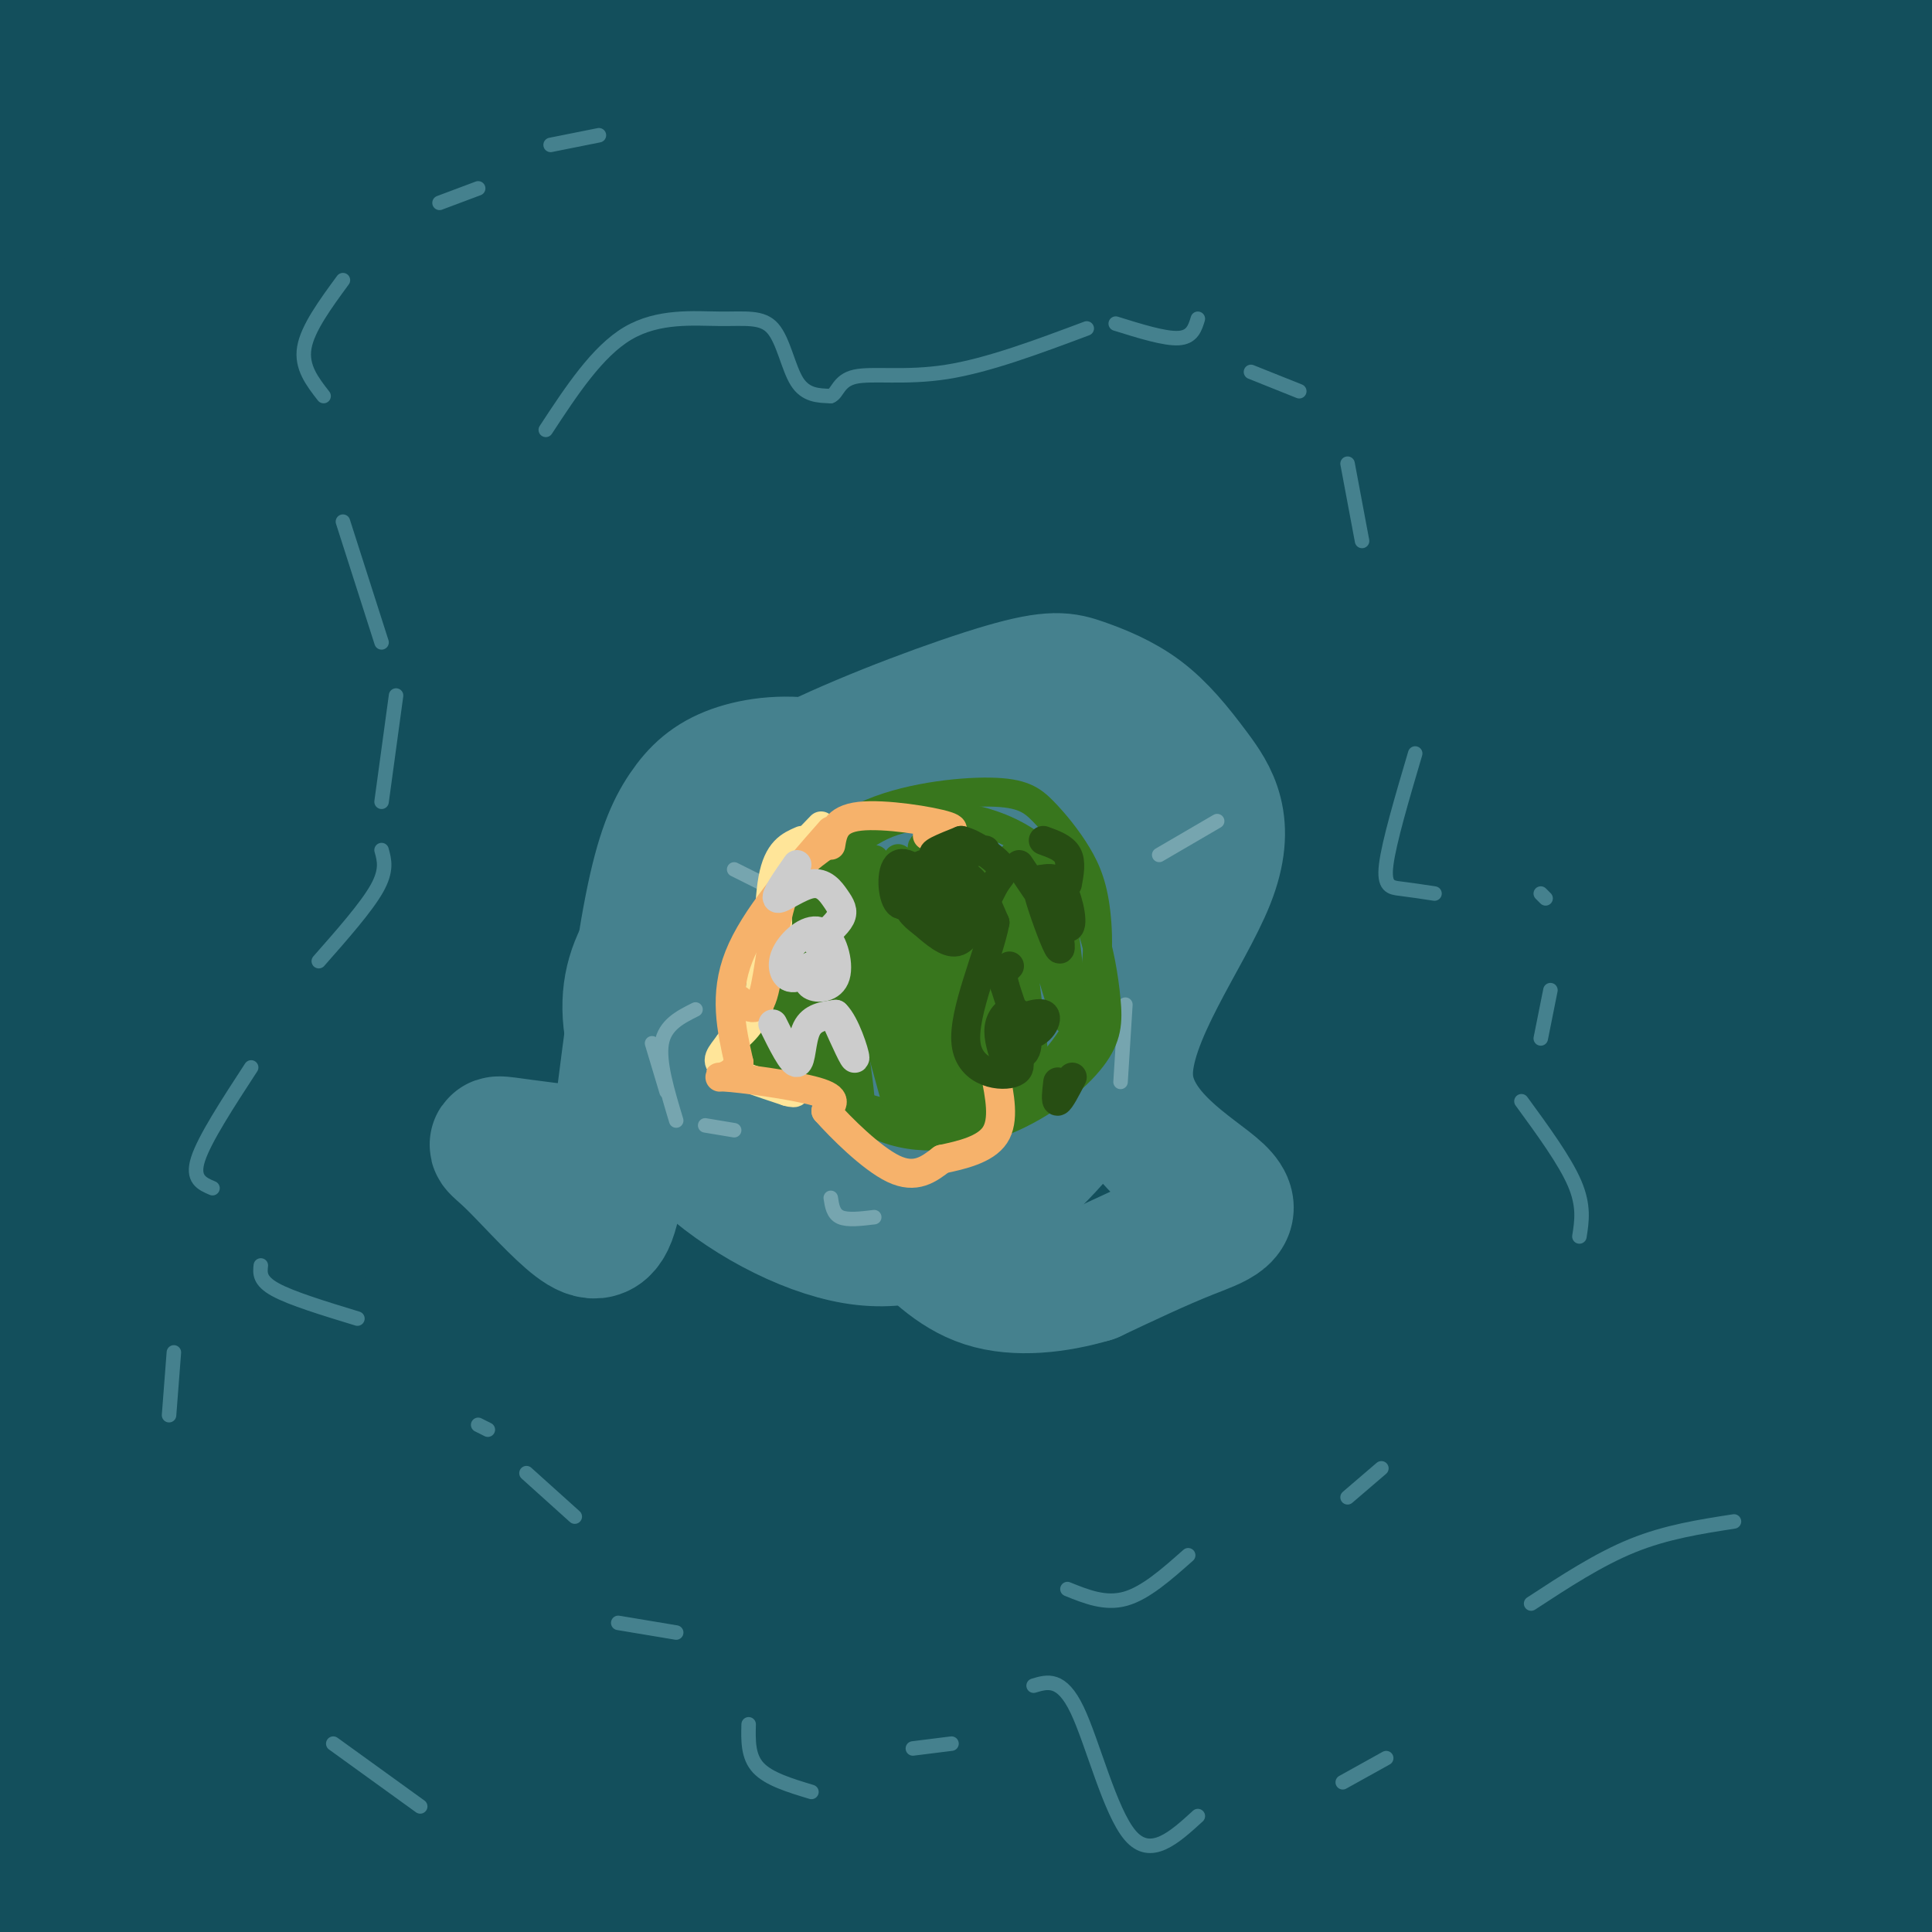 <svg viewBox='0 0 400 400' version='1.1' xmlns='http://www.w3.org/2000/svg' xmlns:xlink='http://www.w3.org/1999/xlink'><g fill='none' stroke='rgb(19,79,92)' stroke-width='28' stroke-linecap='round' stroke-linejoin='round'><path d='M41,173c10.590,-14.560 21.180,-29.120 41,-46c19.820,-16.880 48.869,-36.081 66,-46c17.131,-9.919 22.343,-10.555 33,-13c10.657,-2.445 26.759,-6.699 44,-7c17.241,-0.301 35.620,3.349 54,7'/><path d='M291,356c-29.379,11.125 -58.757,22.250 -76,28c-17.243,5.750 -22.349,6.125 -36,6c-13.651,-0.125 -35.846,-0.750 -48,-1c-12.154,-0.250 -14.267,-0.125 -36,-12c-21.733,-11.875 -63.086,-35.749 -83,-52c-19.914,-16.251 -18.391,-24.878 -20,-34c-1.609,-9.122 -6.352,-18.737 -9,-28c-2.648,-9.263 -3.203,-18.173 -3,-31c0.203,-12.827 1.162,-29.571 5,-45c3.838,-15.429 10.554,-29.542 18,-43c7.446,-13.458 15.623,-26.261 29,-41c13.377,-14.739 31.955,-31.414 51,-43c19.045,-11.586 38.557,-18.083 48,-21c9.443,-2.917 8.819,-2.252 25,-2c16.181,0.252 49.169,0.092 71,4c21.831,3.908 32.507,11.883 43,19c10.493,7.117 20.803,13.375 30,20c9.197,6.625 17.281,13.615 26,24c8.719,10.385 18.075,24.163 24,35c5.925,10.837 8.420,18.733 11,27c2.580,8.267 5.244,16.906 6,29c0.756,12.094 -0.395,27.644 -3,40c-2.605,12.356 -6.663,21.519 -11,32c-4.337,10.481 -8.953,22.280 -16,34c-7.047,11.720 -16.523,23.360 -26,35'/><path d='M311,336c-13.284,13.650 -33.493,30.276 -47,40c-13.507,9.724 -20.311,12.548 -29,16c-8.689,3.452 -19.264,7.533 -33,10c-13.736,2.467 -30.635,3.320 -45,2c-14.365,-1.320 -26.197,-4.814 -34,-6c-7.803,-1.186 -11.578,-0.065 -33,-11c-21.422,-10.935 -60.492,-33.928 -81,-51c-20.508,-17.072 -22.455,-28.224 -25,-37c-2.545,-8.776 -5.690,-15.176 -6,-27c-0.310,-11.824 2.213,-29.074 5,-42c2.787,-12.926 5.838,-21.529 12,-34c6.162,-12.471 15.433,-28.809 28,-46c12.567,-17.191 28.428,-35.236 37,-45c8.572,-9.764 9.853,-11.247 22,-21c12.147,-9.753 35.158,-27.778 54,-39c18.842,-11.222 33.513,-15.643 48,-20c14.487,-4.357 28.789,-8.650 43,-11c14.211,-2.350 28.329,-2.757 38,-4c9.671,-1.243 14.893,-3.323 40,4c25.107,7.323 70.099,24.048 93,44c22.901,19.952 23.711,43.131 26,59c2.289,15.869 6.057,24.429 6,42c-0.057,17.571 -3.938,44.154 -9,64c-5.062,19.846 -11.303,32.956 -18,45c-6.697,12.044 -13.848,23.022 -21,34'/><path d='M382,302c-9.645,12.593 -23.258,27.077 -29,34c-5.742,6.923 -3.614,6.285 -18,15c-14.386,8.715 -45.286,26.782 -64,36c-18.714,9.218 -25.243,9.588 -35,11c-9.757,1.412 -22.744,3.868 -37,5c-14.256,1.132 -29.782,0.940 -50,-1c-20.218,-1.940 -45.127,-5.628 -70,-14c-24.873,-8.372 -49.711,-21.427 -66,-35c-16.289,-13.573 -24.028,-27.663 -28,-38c-3.972,-10.337 -4.176,-16.921 -4,-28c0.176,-11.079 0.733,-26.654 3,-39c2.267,-12.346 6.243,-21.462 9,-29c2.757,-7.538 4.295,-13.499 15,-29c10.705,-15.501 30.578,-40.544 46,-56c15.422,-15.456 26.392,-21.326 40,-28c13.608,-6.674 29.855,-14.151 44,-19c14.145,-4.849 26.186,-7.069 36,-9c9.814,-1.931 17.399,-3.573 37,-4c19.601,-0.427 51.219,0.360 72,3c20.781,2.640 30.724,7.133 39,11c8.276,3.867 14.886,7.108 23,14c8.114,6.892 17.732,17.435 24,26c6.268,8.565 9.188,15.152 13,24c3.812,8.848 8.518,19.957 9,36c0.482,16.043 -3.259,37.022 -7,58'/><path d='M384,246c-2.637,13.754 -5.730,19.139 -12,30c-6.270,10.861 -15.717,27.197 -24,39c-8.283,11.803 -15.403,19.073 -27,27c-11.597,7.927 -27.672,16.513 -43,23c-15.328,6.487 -29.908,10.877 -43,14c-13.092,3.123 -24.697,4.980 -38,7c-13.303,2.020 -28.305,4.201 -51,2c-22.695,-2.201 -53.083,-8.786 -68,-11c-14.917,-2.214 -14.362,-0.058 -26,-9c-11.638,-8.942 -35.468,-28.984 -45,-38c-9.532,-9.016 -4.766,-7.008 0,-5'/><path d='M30,248c-3.266,-2.072 -6.532,-4.145 -21,21c-14.468,25.145 -40.139,77.506 -29,54c11.139,-23.506 59.088,-122.879 77,-162c17.912,-39.121 5.789,-17.988 26,-46c20.211,-28.012 72.758,-105.167 54,-79c-18.758,26.167 -108.819,155.658 -147,209c-38.181,53.342 -24.482,30.535 -21,22c3.482,-8.535 -3.255,-2.798 -4,-10c-0.745,-7.202 4.501,-27.343 15,-55c10.499,-27.657 26.249,-62.828 42,-98'/><path d='M22,104c20.458,-42.363 50.604,-99.270 49,-107c-1.604,-7.730 -34.958,33.717 -59,70c-24.042,36.283 -38.771,67.404 -35,59c3.771,-8.404 26.041,-56.332 42,-87c15.959,-30.668 25.607,-44.077 32,-54c6.393,-9.923 9.531,-16.361 -6,3c-15.531,19.361 -49.730,64.519 -63,81c-13.270,16.481 -5.611,4.283 -3,-1c2.611,-5.283 0.175,-3.652 1,-7c0.825,-3.348 4.913,-11.674 9,-20'/><path d='M-11,41c15.723,-29.108 50.531,-91.879 45,-73c-5.531,18.879 -51.402,119.409 -70,163c-18.598,43.591 -9.922,30.243 -7,28c2.922,-2.243 0.092,6.621 0,11c-0.092,4.379 2.556,4.275 6,3c3.444,-1.275 7.684,-3.719 23,-27c15.316,-23.281 41.706,-67.398 67,-104c25.294,-36.602 49.491,-65.687 57,-71c7.509,-5.313 -1.671,13.147 -17,40c-15.329,26.853 -36.808,62.101 -57,102c-20.192,39.899 -39.096,84.450 -58,129'/><path d='M-22,242c-11.496,27.274 -11.237,30.961 -6,20c5.237,-10.961 15.453,-36.568 35,-75c19.547,-38.432 48.425,-89.687 69,-123c20.575,-33.313 32.848,-48.684 52,-75c19.152,-26.316 45.183,-63.577 35,-42c-10.183,21.577 -56.581,101.993 -81,145c-24.419,43.007 -26.859,48.604 -40,80c-13.141,31.396 -36.982,88.591 -49,120c-12.018,31.409 -12.212,37.032 -12,43c0.212,5.968 0.830,12.280 -1,22c-1.830,9.720 -6.108,22.848 18,-23c24.108,-45.848 76.602,-150.671 107,-208c30.398,-57.329 38.699,-67.165 47,-77'/><path d='M152,49c28.081,-41.626 74.784,-107.192 66,-91c-8.784,16.192 -73.056,114.140 -102,159c-28.944,44.860 -22.559,36.632 -33,59c-10.441,22.368 -37.708,75.334 -59,128c-21.292,52.666 -36.608,105.034 -27,93c9.608,-12.034 44.141,-88.470 73,-145c28.859,-56.530 52.045,-93.153 70,-123c17.955,-29.847 30.679,-52.918 57,-89c26.321,-36.082 66.240,-85.176 80,-100c13.760,-14.824 1.360,4.622 -17,32c-18.360,27.378 -42.680,62.689 -67,98'/><path d='M193,70c-25.266,39.258 -54.932,88.403 -76,127c-21.068,38.597 -33.540,66.646 -45,94c-11.460,27.354 -21.909,54.011 -33,88c-11.091,33.989 -22.824,75.309 -16,63c6.824,-12.309 32.204,-78.246 56,-131c23.796,-52.754 46.009,-92.325 69,-132c22.991,-39.675 46.759,-79.453 82,-129c35.241,-49.547 81.956,-108.862 73,-92c-8.956,16.862 -73.582,109.899 -107,160c-33.418,50.101 -35.627,57.264 -48,84c-12.373,26.736 -34.908,73.044 -48,103c-13.092,29.956 -16.741,43.559 -21,60c-4.259,16.441 -9.130,35.721 -14,55'/><path d='M65,420c-4.798,17.210 -9.792,32.735 7,0c16.792,-32.735 55.370,-113.729 85,-170c29.630,-56.271 50.311,-87.819 67,-115c16.689,-27.181 29.385,-49.996 57,-88c27.615,-38.004 70.148,-91.196 72,-92c1.852,-0.804 -36.978,50.782 -75,111c-38.022,60.218 -75.238,129.070 -98,173c-22.762,43.930 -31.072,62.940 -46,106c-14.928,43.060 -36.476,110.171 -32,106c4.476,-4.171 34.974,-79.623 51,-119c16.026,-39.377 17.579,-42.679 40,-82c22.421,-39.321 65.711,-114.660 109,-190'/><path d='M302,60c29.517,-47.719 48.809,-72.015 48,-68c-0.809,4.015 -21.718,36.343 -45,78c-23.282,41.657 -48.939,92.645 -69,135c-20.061,42.355 -34.528,76.077 -48,115c-13.472,38.923 -25.948,83.047 -23,82c2.948,-1.047 21.319,-47.265 41,-91c19.681,-43.735 40.670,-84.988 67,-130c26.330,-45.012 58.000,-93.785 77,-121c19.000,-27.215 25.330,-32.872 38,-49c12.670,-16.128 31.680,-42.727 19,-18c-12.680,24.727 -57.052,100.779 -89,161c-31.948,60.221 -51.474,104.610 -71,149'/><path d='M247,303c-15.771,39.784 -19.697,64.743 -27,88c-7.303,23.257 -17.981,44.811 0,11c17.981,-33.811 64.623,-122.986 94,-175c29.377,-52.014 41.491,-66.865 61,-92c19.509,-25.135 46.414,-60.552 45,-57c-1.414,3.552 -31.146,46.075 -59,94c-27.854,47.925 -53.829,101.252 -68,132c-14.171,30.748 -16.538,38.919 -28,69c-11.462,30.081 -32.019,82.074 -15,59c17.019,-23.074 71.613,-121.216 99,-169c27.387,-47.784 27.566,-45.211 37,-56c9.434,-10.789 28.124,-34.940 36,-44c7.876,-9.060 4.938,-3.030 2,3'/><path d='M424,166c-16.593,30.157 -59.075,104.051 -79,143c-19.925,38.949 -17.292,42.953 -27,67c-9.708,24.047 -31.756,68.135 -10,37c21.756,-31.135 87.315,-137.494 103,-161c15.685,-23.506 -18.504,35.842 -43,83c-24.496,47.158 -39.298,82.125 -30,71c9.298,-11.125 42.696,-68.341 60,-96c17.304,-27.659 18.516,-25.760 19,-24c0.484,1.760 0.242,3.380 0,5'/><path d='M417,291c-3.525,8.843 -12.339,28.451 -26,58c-13.661,29.549 -32.170,69.040 -17,50c15.170,-19.040 64.019,-96.611 61,-93c-3.019,3.611 -57.905,88.403 -78,117c-20.095,28.597 -5.398,0.999 -3,-2c2.398,-2.999 -7.504,18.603 4,-12c11.504,-30.603 44.413,-113.409 59,-154c14.587,-40.591 10.850,-38.967 8,-39c-2.850,-0.033 -4.814,-1.724 -9,0c-4.186,1.724 -10.593,6.862 -17,12'/><path d='M399,228c-12.015,10.609 -33.551,31.132 -62,68c-28.449,36.868 -63.811,90.081 -79,113c-15.189,22.919 -10.204,15.543 -1,-5c9.204,-20.543 22.629,-54.255 29,-73c6.371,-18.745 5.689,-22.524 38,-77c32.311,-54.476 97.617,-159.651 123,-201c25.383,-41.349 10.845,-18.873 7,-14c-3.845,4.873 3.004,-7.857 -3,-6c-6.004,1.857 -24.861,18.300 -35,27c-10.139,8.700 -11.559,9.657 -30,35c-18.441,25.343 -53.902,75.071 -79,113c-25.098,37.929 -39.834,64.058 -57,103c-17.166,38.942 -36.762,90.698 -40,101c-3.238,10.302 9.881,-20.849 23,-52'/><path d='M233,360c11.263,-24.895 27.919,-61.134 41,-89c13.081,-27.866 22.585,-47.359 53,-101c30.415,-53.641 81.741,-141.430 102,-178c20.259,-36.570 9.453,-21.921 4,-16c-5.453,5.921 -5.551,3.116 -22,20c-16.449,16.884 -49.247,53.458 -70,79c-20.753,25.542 -29.461,40.052 -39,52c-9.539,11.948 -19.910,21.334 -51,77c-31.090,55.666 -82.901,157.611 -99,185c-16.099,27.389 3.512,-19.780 19,-58c15.488,-38.220 26.854,-67.491 56,-122c29.146,-54.509 76.073,-134.254 123,-214'/><path d='M350,-5c23.511,-41.925 20.790,-39.737 18,-38c-2.790,1.737 -5.648,3.025 -4,-1c1.648,-4.025 7.804,-13.361 -13,10c-20.804,23.361 -68.567,79.421 -90,105c-21.433,25.579 -16.537,20.677 -26,37c-9.463,16.323 -33.285,53.870 -50,81c-16.715,27.130 -26.322,43.841 -42,79c-15.678,35.159 -37.428,88.765 -44,101c-6.572,12.235 2.033,-16.901 17,-52c14.967,-35.099 36.296,-76.160 48,-100c11.704,-23.840 13.782,-30.458 39,-72c25.218,-41.542 73.576,-118.007 92,-148c18.424,-29.993 6.915,-13.515 -9,5c-15.915,18.515 -36.235,39.066 -53,58c-16.765,18.934 -29.975,36.252 -53,69c-23.025,32.748 -55.864,80.928 -81,122c-25.136,41.072 -42.568,75.036 -60,109'/><path d='M39,360c-13.951,25.921 -18.827,36.223 -24,45c-5.173,8.777 -10.641,16.027 -14,19c-3.359,2.973 -4.608,1.668 -6,2c-1.392,0.332 -2.925,2.300 -1,-11c1.925,-13.300 7.308,-41.867 11,-59c3.692,-17.133 5.691,-22.833 16,-45c10.309,-22.167 28.927,-60.801 28,-56c-0.927,4.801 -21.399,53.036 -32,83c-10.601,29.964 -11.331,41.656 -11,48c0.331,6.344 1.722,7.341 -2,17c-3.722,9.659 -12.558,27.980 3,3c15.558,-24.980 55.509,-93.262 75,-125c19.491,-31.738 18.521,-26.932 25,-34c6.479,-7.068 20.406,-26.008 30,-37c9.594,-10.992 14.855,-14.034 20,-18c5.145,-3.966 10.173,-8.857 14,-10c3.827,-1.143 6.453,1.461 9,1c2.547,-0.461 5.013,-3.989 2,10c-3.013,13.989 -11.507,45.494 -20,77'/><path d='M162,270c-7.589,25.842 -16.561,51.949 -20,70c-3.439,18.051 -1.346,28.048 -3,40c-1.654,11.952 -7.054,25.860 9,-5c16.054,-30.860 53.564,-106.486 84,-160c30.436,-53.514 53.800,-84.915 66,-102c12.200,-17.085 13.236,-19.856 2,2c-11.236,21.856 -34.746,68.337 -54,109c-19.254,40.663 -34.253,75.506 -42,98c-7.747,22.494 -8.241,32.637 -19,63c-10.759,30.363 -31.781,80.944 -3,27c28.781,-53.944 107.366,-212.413 138,-275c30.634,-62.587 13.317,-29.294 -4,4'/><path d='M316,141c-17.678,28.584 -59.872,98.043 -80,132c-20.128,33.957 -18.189,32.410 -23,47c-4.811,14.590 -16.372,45.315 -28,74c-11.628,28.685 -23.323,55.328 -5,27c18.323,-28.328 66.662,-111.626 90,-151c23.338,-39.374 21.673,-34.822 31,-47c9.327,-12.178 29.646,-41.086 24,-27c-5.646,14.086 -37.256,71.164 -60,123c-22.744,51.836 -36.622,98.428 -43,120c-6.378,21.572 -5.256,18.122 13,-15c18.256,-33.122 53.646,-95.918 71,-125c17.354,-29.082 16.673,-24.452 15,-19c-1.673,5.452 -4.336,11.726 -7,18'/><path d='M314,298c-9.475,21.428 -29.664,66.000 -42,96c-12.336,30.000 -16.820,45.430 -10,34c6.820,-11.430 24.945,-49.721 39,-75c14.055,-25.279 24.040,-37.547 33,-52c8.960,-14.453 16.897,-31.090 3,3c-13.897,34.090 -49.626,118.909 -46,123c3.626,4.091 46.607,-72.545 61,-95c14.393,-22.455 0.196,9.273 -14,41'/><path d='M338,373c-4.487,13.595 -8.705,27.083 -12,38c-3.295,10.917 -5.668,19.264 0,16c5.668,-3.264 19.377,-18.139 30,-31c10.623,-12.861 18.161,-23.708 26,-35c7.839,-11.292 15.979,-23.029 10,-7c-5.979,16.029 -26.077,59.823 -20,57c6.077,-2.823 38.330,-52.262 51,-70c12.670,-17.738 5.757,-3.776 -5,19c-10.757,22.776 -25.359,54.364 -31,66c-5.641,11.636 -2.320,3.318 1,-5'/><path d='M388,421c4.738,-25.329 16.082,-86.151 16,-104c-0.082,-17.849 -11.591,7.276 -19,19c-7.409,11.724 -10.719,10.046 -12,2c-1.281,-8.046 -0.532,-22.461 -6,-13c-5.468,9.461 -17.152,42.799 0,-33c17.152,-75.799 63.141,-260.733 78,-331c14.859,-70.267 -1.412,-25.865 -9,-9c-7.588,16.865 -6.492,6.193 -12,6c-5.508,-0.193 -17.621,10.093 -38,33c-20.379,22.907 -49.025,58.437 -64,78c-14.975,19.563 -16.279,23.161 -21,34c-4.721,10.839 -12.861,28.920 -21,47'/><path d='M280,150c-7.683,15.350 -16.392,30.226 0,3c16.392,-27.226 57.883,-96.554 80,-133c22.117,-36.446 24.859,-40.011 15,-31c-9.859,9.011 -32.321,30.597 -51,52c-18.679,21.403 -33.576,42.622 -45,57c-11.424,14.378 -19.377,21.915 -23,23c-3.623,1.085 -2.917,-4.280 -4,-4c-1.083,0.280 -3.954,6.207 2,-18c5.954,-24.207 20.734,-78.546 26,-103c5.266,-24.454 1.019,-19.022 -1,-19c-2.019,0.022 -1.809,-5.365 -6,-6c-4.191,-0.635 -12.782,3.483 -16,4c-3.218,0.517 -1.062,-2.567 -16,11c-14.938,13.567 -46.969,43.783 -79,74'/><path d='M162,60c-16.009,13.401 -16.531,9.904 -18,8c-1.469,-1.904 -3.884,-2.215 1,-21c4.884,-18.785 17.068,-56.045 21,-70c3.932,-13.955 -0.389,-4.607 -4,0c-3.611,4.607 -6.511,4.471 -17,19c-10.489,14.529 -28.568,43.723 -29,46c-0.432,2.277 16.784,-22.361 34,-47'/></g>
<g fill='none' stroke='rgb(69,129,142)' stroke-width='28' stroke-linecap='round' stroke-linejoin='round'><path d='M173,248c-5.267,-4.347 -10.533,-8.695 -14,-16c-3.467,-7.305 -5.133,-17.568 -6,-23c-0.867,-5.432 -0.934,-6.035 1,-12c1.934,-5.965 5.868,-17.294 12,-25c6.132,-7.706 14.461,-11.789 23,-14c8.539,-2.211 17.289,-2.548 23,-2c5.711,0.548 8.385,1.983 12,5c3.615,3.017 8.172,7.616 11,14c2.828,6.384 3.928,14.554 2,24c-1.928,9.446 -6.883,20.169 -13,29c-6.117,8.831 -13.396,15.770 -21,21c-7.604,5.230 -15.535,8.752 -26,7c-10.465,-1.752 -23.465,-8.779 -32,-17c-8.535,-8.221 -12.606,-17.636 -14,-25c-1.394,-7.364 -0.113,-12.675 3,-18c3.113,-5.325 8.056,-10.662 13,-16'/><path d='M147,180c6.557,-3.919 16.450,-5.716 22,-6c5.550,-0.284 6.756,0.945 11,3c4.244,2.055 11.526,4.935 14,8c2.474,3.065 0.139,6.316 -2,10c-2.139,3.684 -4.081,7.800 -12,15c-7.919,7.200 -21.815,17.483 -32,23c-10.185,5.517 -16.660,6.269 -24,6c-7.340,-0.269 -15.544,-1.558 -19,-2c-3.456,-0.442 -2.163,-0.036 1,3c3.163,3.036 8.198,8.702 12,12c3.802,3.298 6.372,4.228 8,0c1.628,-4.228 2.314,-13.614 3,-23'/><path d='M129,229c1.501,-11.749 3.755,-29.621 6,-41c2.245,-11.379 4.481,-16.265 7,-20c2.519,-3.735 5.320,-6.318 10,-8c4.680,-1.682 11.240,-2.464 18,-1c6.760,1.464 13.720,5.175 21,12c7.280,6.825 14.879,16.763 18,23c3.121,6.237 1.765,8.774 -2,12c-3.765,3.226 -9.940,7.143 -15,9c-5.060,1.857 -9.004,1.655 -12,2c-2.996,0.345 -5.043,1.239 -12,-2c-6.957,-3.239 -18.824,-10.610 -24,-15c-5.176,-4.390 -3.663,-5.797 -3,-10c0.663,-4.203 0.475,-11.201 5,-17c4.525,-5.799 13.762,-10.400 23,-15'/><path d='M169,158c11.578,-5.597 29.023,-12.090 39,-15c9.977,-2.910 12.484,-2.236 16,-1c3.516,1.236 8.040,3.033 12,6c3.960,2.967 7.357,7.104 11,12c3.643,4.896 7.531,10.549 3,22c-4.531,11.451 -17.483,28.698 -17,41c0.483,12.302 14.399,19.658 19,24c4.601,4.342 -0.114,5.669 -6,8c-5.886,2.331 -12.943,5.665 -20,9'/><path d='M226,264c-7.304,2.167 -15.563,3.084 -22,1c-6.437,-2.084 -11.051,-7.168 -15,-11c-3.949,-3.832 -7.232,-6.413 -6,-12c1.232,-5.587 6.979,-14.181 11,-19c4.021,-4.819 6.315,-5.865 9,-6c2.685,-0.135 5.761,0.641 3,3c-2.761,2.359 -11.359,6.303 -16,7c-4.641,0.697 -5.327,-1.851 -3,-4c2.327,-2.149 7.665,-3.900 13,-4c5.335,-0.100 10.668,1.450 16,3'/><path d='M216,222c3.160,-2.548 3.061,-10.417 3,-17c-0.061,-6.583 -0.083,-11.879 -9,-12c-8.917,-0.121 -26.729,4.932 -35,6c-8.271,1.068 -7.000,-1.848 2,-5c9.000,-3.152 25.731,-6.541 30,-11c4.269,-4.459 -3.923,-9.988 -4,-10c-0.077,-0.012 7.962,5.494 16,11'/><path d='M219,184c5.511,2.422 11.289,2.978 11,5c-0.289,2.022 -6.644,5.511 -13,9'/></g>
<g fill='none' stroke='rgb(69,129,142)' stroke-width='3' stroke-linecap='round' stroke-linejoin='round'><path d='M113,89c5.338,-8.136 10.676,-16.271 17,-20c6.324,-3.729 13.633,-3.051 19,-3c5.367,0.051 8.791,-0.525 11,2c2.209,2.525 3.203,8.150 5,11c1.797,2.850 4.399,2.925 7,3'/><path d='M172,82c1.429,-0.488 1.500,-3.208 5,-4c3.500,-0.792 10.429,0.345 19,-1c8.571,-1.345 18.786,-5.173 29,-9'/><path d='M231,67c5.083,1.583 10.167,3.167 13,3c2.833,-0.167 3.417,-2.083 4,-4'/><path d='M259,77c0.000,0.000 10.000,4.000 10,4'/><path d='M279,96c0.000,0.000 3.000,16.000 3,16'/><path d='M293,156c-2.711,9.178 -5.422,18.356 -6,23c-0.578,4.644 0.978,4.756 3,5c2.022,0.244 4.511,0.622 7,1'/><path d='M319,185c0.000,0.000 1.000,1.000 1,1'/><path d='M321,205c0.000,0.000 -2.000,10.000 -2,10'/><path d='M315,228c4.500,6.167 9.000,12.333 11,17c2.000,4.667 1.500,7.833 1,11'/><path d='M286,304c0.000,0.000 -7.000,6.000 -7,6'/><path d='M246,322c-4.417,3.917 -8.833,7.833 -13,9c-4.167,1.167 -8.083,-0.417 -12,-2'/><path d='M119,314c0.000,0.000 -10.000,-9.000 -10,-9'/><path d='M101,296c0.000,0.000 -2.000,-1.000 -2,-1'/><path d='M74,273c-6.833,-2.083 -13.667,-4.167 -17,-6c-3.333,-1.833 -3.167,-3.417 -3,-5'/><path d='M44,246c-2.167,-0.917 -4.333,-1.833 -3,-6c1.333,-4.167 6.167,-11.583 11,-19'/><path d='M66,199c4.917,-5.583 9.833,-11.167 12,-15c2.167,-3.833 1.583,-5.917 1,-8'/><path d='M79,166c0.000,0.000 3.000,-22.000 3,-22'/><path d='M79,133c0.000,0.000 -8.000,-25.000 -8,-25'/><path d='M67,82c-2.333,-3.000 -4.667,-6.000 -4,-10c0.667,-4.000 4.333,-9.000 8,-14'/><path d='M91,42c0.000,0.000 8.000,-3.000 8,-3'/><path d='M114,30c0.000,0.000 10.000,-2.000 10,-2'/><path d='M87,374c0.000,0.000 -18.000,-13.000 -18,-13'/><path d='M35,293c0.000,0.000 1.000,-13.000 1,-13'/><path d='M128,336c0.000,0.000 12.000,2.000 12,2'/><path d='M155,357c-0.083,3.333 -0.167,6.667 2,9c2.167,2.333 6.583,3.667 11,5'/><path d='M189,362c0.000,0.000 8.000,-1.000 8,-1'/><path d='M214,349c2.889,-0.867 5.778,-1.733 9,5c3.222,6.733 6.778,21.067 11,26c4.222,4.933 9.111,0.467 14,-4'/><path d='M278,369c0.000,0.000 9.000,-5.000 9,-5'/><path d='M317,332c7.000,-4.583 14.000,-9.167 21,-12c7.000,-2.833 14.000,-3.917 21,-5'/></g>
<g fill='none' stroke='rgb(118,165,175)' stroke-width='3' stroke-linecap='round' stroke-linejoin='round'><path d='M138,226c0.000,0.000 -3.000,-10.000 -3,-10'/><path d='M152,180c0.000,0.000 8.000,4.000 8,4'/><path d='M144,209c-3.167,1.583 -6.333,3.167 -7,7c-0.667,3.833 1.167,9.917 3,16'/><path d='M146,233c0.000,0.000 6.000,1.000 6,1'/><path d='M172,248c0.250,1.667 0.500,3.333 2,4c1.500,0.667 4.250,0.333 7,0'/><path d='M232,224c0.000,0.000 1.000,-16.000 1,-16'/><path d='M240,177c0.000,0.000 12.000,-7.000 12,-7'/></g>
<g fill='none' stroke='rgb(56,118,29)' stroke-width='6' stroke-linecap='round' stroke-linejoin='round'><path d='M169,213c-2.340,-1.029 -4.680,-2.058 -5,-7c-0.320,-4.942 1.380,-13.797 5,-21c3.620,-7.203 9.159,-12.755 16,-15c6.841,-2.245 14.983,-1.182 21,1c6.017,2.182 9.910,5.482 13,9c3.090,3.518 5.378,7.252 7,12c1.622,4.748 2.578,10.510 3,15c0.422,4.490 0.309,7.709 -3,12c-3.309,4.291 -9.814,9.655 -18,13c-8.186,3.345 -18.053,4.670 -26,1c-7.947,-3.670 -13.973,-12.335 -20,-21'/><path d='M162,212c-3.457,-7.909 -2.099,-17.183 1,-25c3.099,-7.817 7.937,-14.177 16,-18c8.063,-3.823 19.349,-5.110 26,-5c6.651,0.110 8.668,1.617 11,4c2.332,2.383 4.980,5.642 7,9c2.020,3.358 3.412,6.815 4,13c0.588,6.185 0.372,15.098 -4,23c-4.372,7.902 -12.901,14.794 -17,18c-4.099,3.206 -3.769,2.725 -8,2c-4.231,-0.725 -13.024,-1.695 -20,-4c-6.976,-2.305 -12.136,-5.944 -15,-10c-2.864,-4.056 -3.432,-8.528 -4,-13'/><path d='M168,201c-2.839,6.345 -5.679,12.690 -4,17c1.679,4.310 7.875,6.583 7,7c-0.875,0.417 -8.821,-1.024 -12,-3c-3.179,-1.976 -1.589,-4.488 0,-7'/><path d='M159,215c0.764,-0.711 2.676,1.011 3,0c0.324,-1.011 -0.938,-4.753 0,-6c0.938,-1.247 4.077,0.003 6,0c1.923,-0.003 2.629,-1.259 3,2c0.371,3.259 0.408,11.031 -1,8c-1.408,-3.031 -4.259,-16.866 -4,-20c0.259,-3.134 3.630,4.433 7,12'/><path d='M173,211c2.284,8.326 4.493,23.140 3,15c-1.493,-8.140 -6.689,-39.233 -6,-37c0.689,2.233 7.262,37.794 8,39c0.738,1.206 -4.361,-31.941 -5,-41c-0.639,-9.059 3.180,5.971 7,21'/><path d='M180,208c3.155,11.051 7.543,28.180 7,24c-0.543,-4.180 -6.019,-29.667 -9,-45c-2.981,-15.333 -3.469,-20.512 0,-6c3.469,14.512 10.896,48.715 11,47c0.104,-1.715 -7.113,-39.347 -8,-48c-0.887,-8.653 4.557,11.674 10,32'/><path d='M191,212c3.210,13.990 6.236,32.964 4,20c-2.236,-12.964 -9.733,-57.867 -9,-54c0.733,3.867 9.697,56.503 11,59c1.303,2.497 -5.056,-45.144 -6,-58c-0.944,-12.856 3.528,9.072 8,31'/><path d='M199,210c2.642,13.248 5.247,30.868 3,19c-2.247,-11.868 -9.344,-53.222 -8,-52c1.344,1.222 11.131,45.021 13,48c1.869,2.979 -4.180,-34.863 -5,-45c-0.820,-10.137 3.590,7.432 8,25'/><path d='M210,205c2.573,9.975 5.004,22.413 4,13c-1.004,-9.413 -5.444,-40.678 -4,-41c1.444,-0.322 8.774,30.298 11,34c2.226,3.702 -0.650,-19.514 -2,-27c-1.350,-7.486 -1.175,0.757 -1,9'/></g>
<g fill='none' stroke='rgb(255,229,153)' stroke-width='6' stroke-linecap='round' stroke-linejoin='round'><path d='M157,209c0.000,0.000 1.000,-11.000 1,-11'/><path d='M162,183c0.000,0.000 0.000,-1.000 0,-1'/><path d='M161,191c-0.250,-3.333 -0.500,-6.667 1,-10c1.500,-3.333 4.750,-6.667 8,-10'/><path d='M166,174c-2.467,1.067 -4.933,2.133 -6,8c-1.067,5.867 -0.733,16.533 -2,23c-1.267,6.467 -4.133,8.733 -7,11'/><path d='M151,216c-1.889,2.600 -3.111,3.600 -1,5c2.111,1.400 7.556,3.200 13,5'/><path d='M163,226c2.333,0.667 1.667,-0.167 1,-1'/></g>
<g fill='none' stroke='rgb(246,178,107)' stroke-width='6' stroke-linecap='round' stroke-linejoin='round'><path d='M153,207c1.867,1.556 3.733,3.111 5,-1c1.267,-4.111 1.933,-13.889 4,-20c2.067,-6.111 5.533,-8.556 9,-11'/><path d='M172,172c-7.917,9.000 -15.833,18.000 -19,26c-3.167,8.000 -1.583,15.000 0,22'/><path d='M153,220c-1.786,3.952 -6.250,2.833 -3,3c3.250,0.167 14.214,1.619 19,3c4.786,1.381 3.393,2.690 2,4'/><path d='M171,230c2.978,3.378 9.422,9.822 14,12c4.578,2.178 7.289,0.089 10,-2'/><path d='M195,240c4.000,-0.844 9.000,-1.956 11,-5c2.000,-3.044 1.000,-8.022 0,-13'/><path d='M172,175c0.444,-2.711 0.889,-5.422 6,-6c5.111,-0.578 14.889,0.978 18,2c3.111,1.022 -0.444,1.511 -4,2'/></g>
<g fill='none' stroke='rgb(39,78,19)' stroke-width='6' stroke-linecap='round' stroke-linejoin='round'><path d='M194,192c0.333,-2.554 0.667,-5.107 -1,-8c-1.667,-2.893 -5.333,-6.125 -7,-5c-1.667,1.125 -1.333,6.607 0,8c1.333,1.393 3.667,-1.304 6,-4'/><path d='M192,183c2.215,-0.371 4.753,0.702 6,2c1.247,1.298 1.203,2.822 -1,3c-2.203,0.178 -6.565,-0.990 -8,-2c-1.435,-1.010 0.058,-1.862 0,-3c-0.058,-1.138 -1.665,-2.563 2,-4c3.665,-1.437 12.602,-2.887 13,-3c0.398,-0.113 -7.743,1.111 -10,1c-2.257,-0.111 1.372,-1.555 5,-3'/><path d='M199,174c2.597,0.543 6.590,3.401 8,5c1.410,1.599 0.239,1.938 -1,4c-1.239,2.062 -2.545,5.845 -5,7c-2.455,1.155 -6.060,-0.319 -6,-1c0.060,-0.681 3.785,-0.568 5,1c1.215,1.568 -0.082,4.591 -2,5c-1.918,0.409 -4.459,-1.795 -7,-4'/><path d='M191,191c-2.030,-1.461 -3.606,-3.113 -3,-5c0.606,-1.887 3.394,-4.008 6,-5c2.606,-0.992 5.030,-0.855 7,1c1.970,1.855 3.485,5.427 5,9'/><path d='M206,191c-1.202,6.607 -6.708,18.625 -6,25c0.708,6.375 7.631,7.107 10,6c2.369,-1.107 0.185,-4.054 -2,-7'/><path d='M208,215c-0.333,-1.167 -0.167,-0.583 0,0'/><path d='M208,219c-0.794,-2.469 -1.588,-4.938 -1,-7c0.588,-2.062 2.560,-3.718 4,-2c1.440,1.718 2.350,6.808 1,8c-1.350,1.192 -4.960,-1.516 -4,-4c0.960,-2.484 6.489,-4.746 8,-4c1.511,0.746 -0.997,4.499 -3,4c-2.003,-0.499 -3.502,-5.249 -5,-10'/><path d='M208,204c-0.667,-2.333 0.167,-3.167 1,-4'/><path d='M219,192c0.457,2.852 0.915,5.703 0,4c-0.915,-1.703 -3.201,-7.962 -4,-11c-0.799,-3.038 -0.111,-2.856 1,-3c1.111,-0.144 2.645,-0.616 4,2c1.355,2.616 2.530,8.319 1,8c-1.530,-0.319 -5.765,-6.659 -10,-13'/><path d='M216,174c2.083,0.750 4.167,1.500 5,3c0.833,1.500 0.417,3.750 0,6'/><path d='M222,223c-1.250,2.417 -2.500,4.833 -3,5c-0.500,0.167 -0.250,-1.917 0,-4'/></g>
<g fill='none' stroke='rgb(204,204,204)' stroke-width='6' stroke-linecap='round' stroke-linejoin='round'><path d='M160,212c2.022,4.089 4.044,8.178 5,8c0.956,-0.178 0.844,-4.622 2,-7c1.156,-2.378 3.578,-2.689 6,-3'/><path d='M173,210c2.000,1.889 4.000,8.111 4,9c0.000,0.889 -2.000,-3.556 -4,-8'/><path d='M166,202c-1.091,0.378 -2.181,0.756 -3,0c-0.819,-0.756 -1.366,-2.644 0,-5c1.366,-2.356 4.644,-5.178 7,-4c2.356,1.178 3.788,6.356 3,9c-0.788,2.644 -3.797,2.756 -5,2c-1.203,-0.756 -0.602,-2.378 0,-4'/><path d='M165,179c-2.348,3.365 -4.695,6.730 -4,7c0.695,0.270 4.434,-2.557 7,-3c2.566,-0.443 3.960,1.496 5,3c1.040,1.504 1.726,2.573 1,4c-0.726,1.427 -2.863,3.214 -5,5'/></g>
</svg>